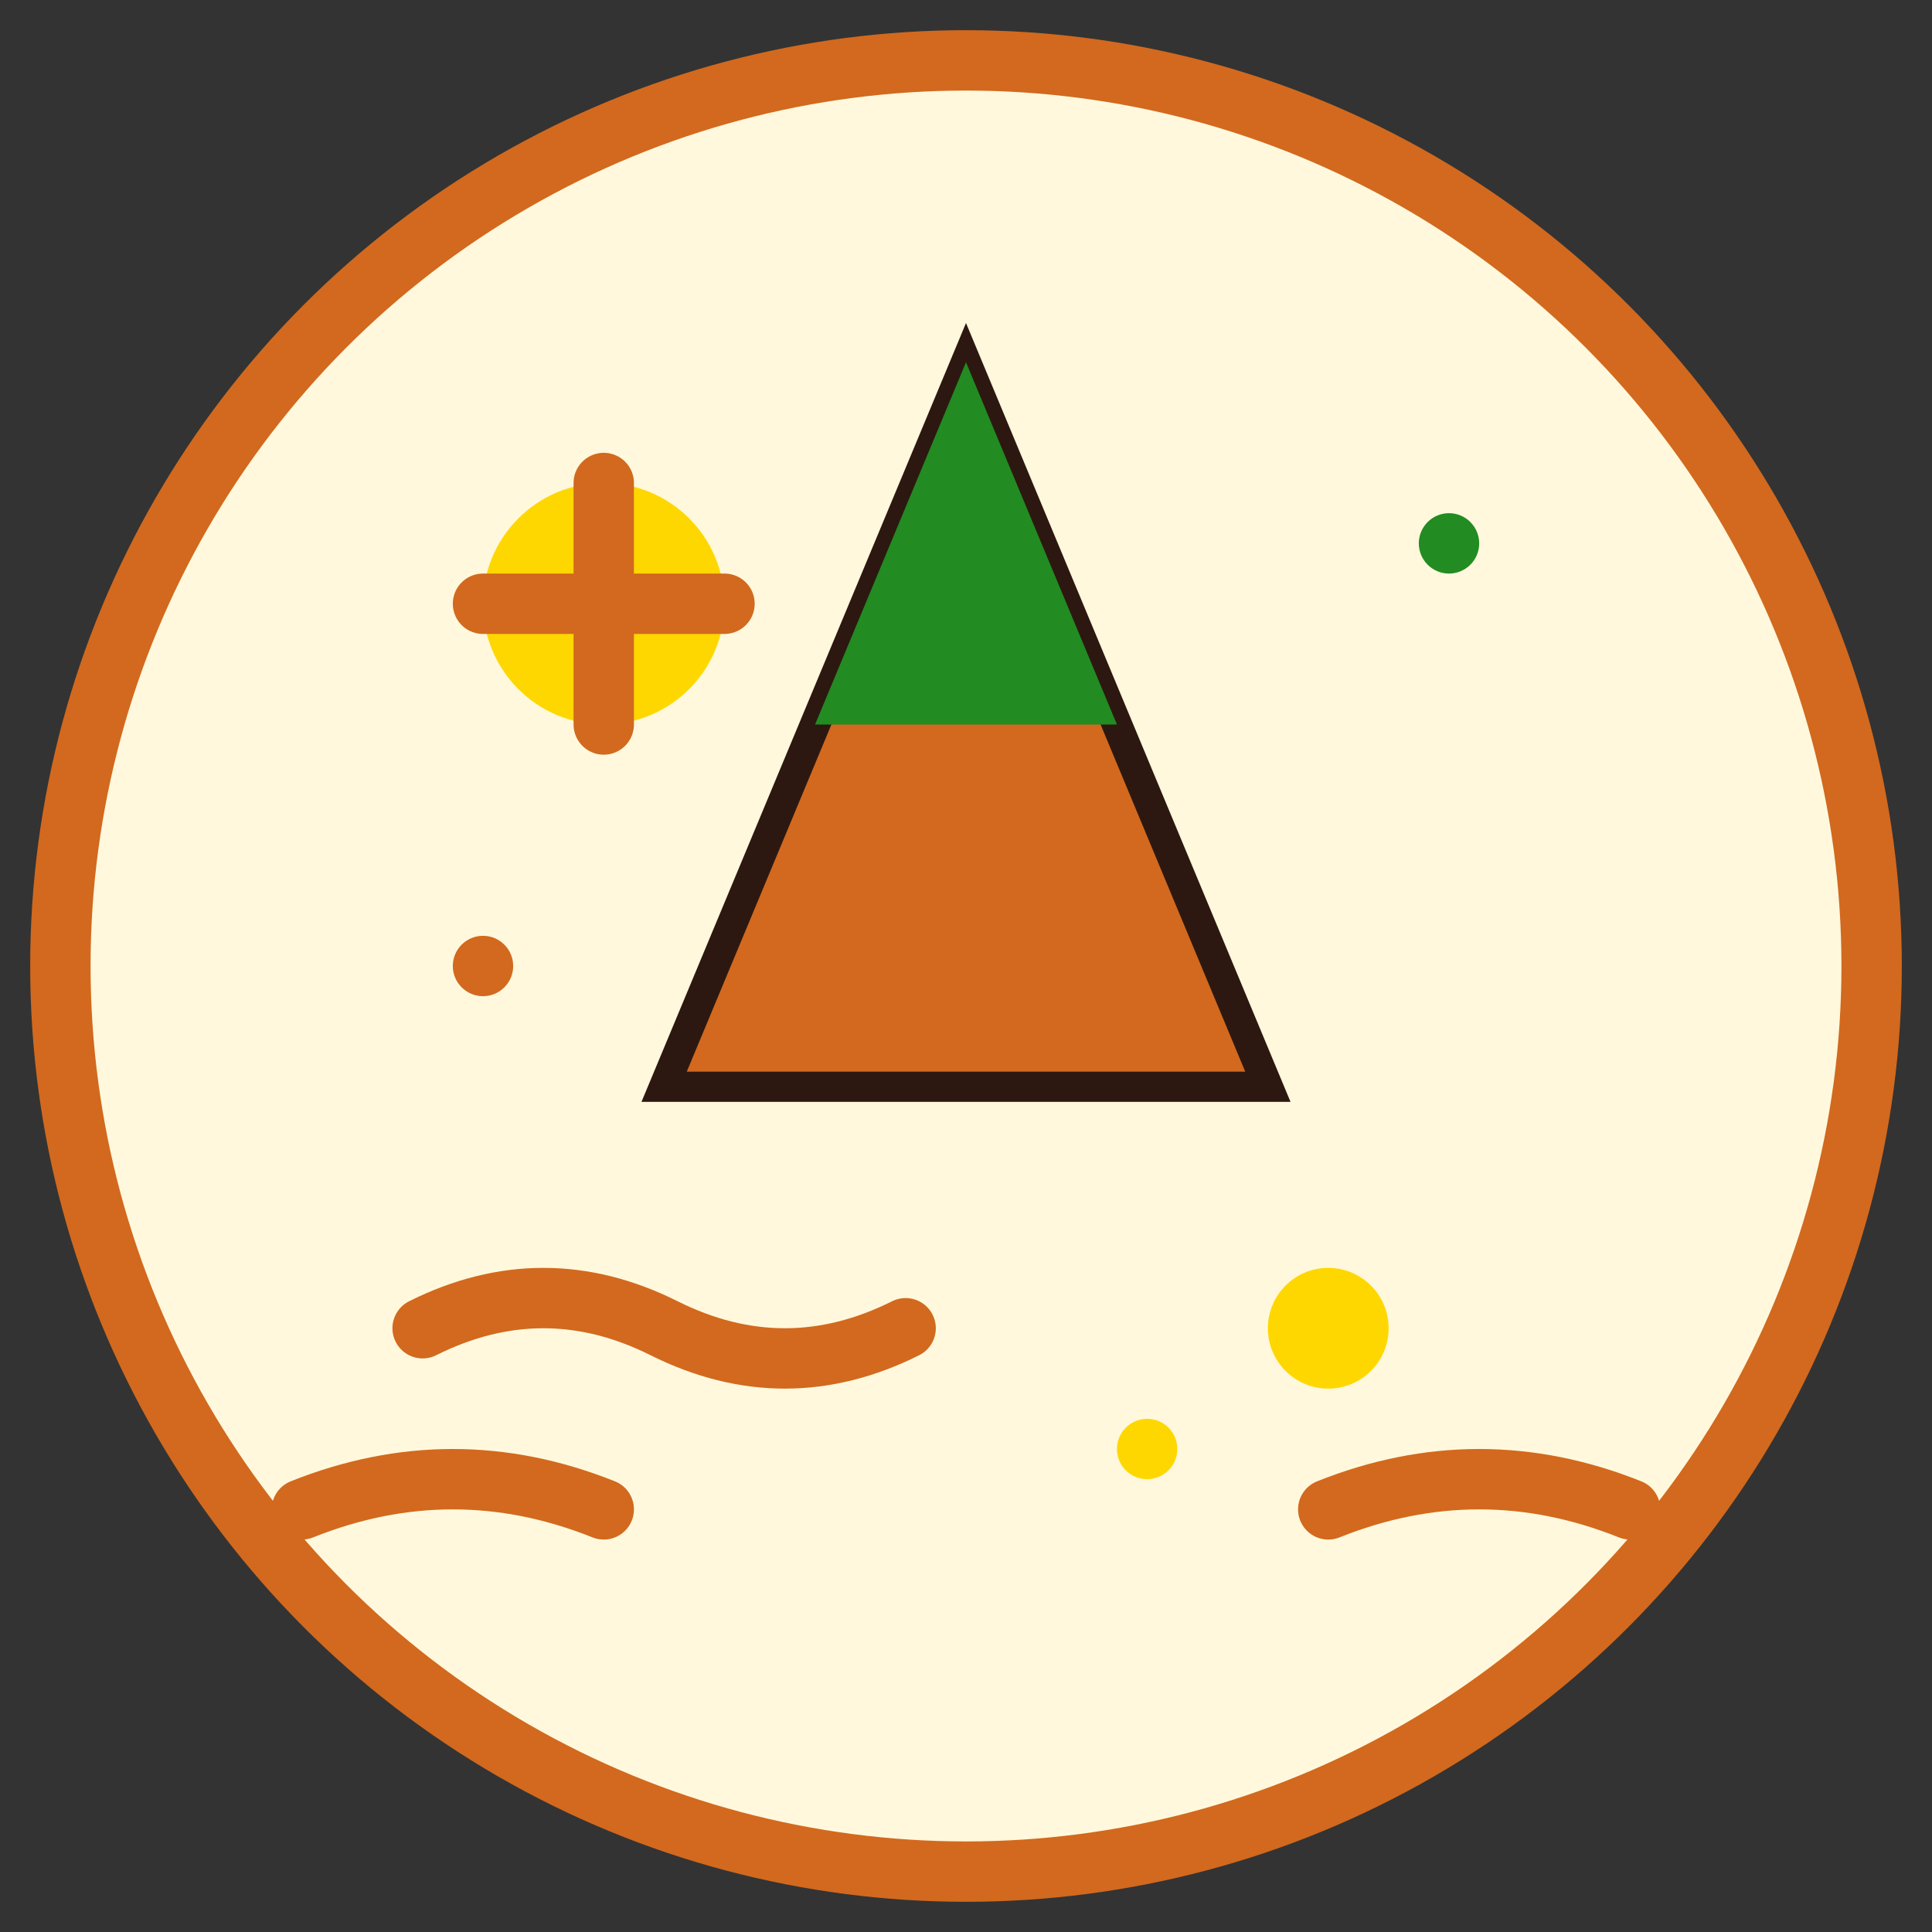 <svg xmlns="http://www.w3.org/2000/svg" viewBox="0 0 64 64" width="64" height="64">
  <rect x="0" y="0" width="64" height="64" fill="#333333" stroke="none"/>
  <defs>
    <style>
      .cls-1 { fill: #D2691E; }
      .cls-2 { fill: #228B22; }
      .cls-3 { fill: #FFD700; }
      .cls-4 { fill: #FFF8DC; }
      .cls-5 { fill: #2C1810; }
      .cls-6 { fill: none; stroke: #D2691E; stroke-width: 2; stroke-linecap: round; stroke-linejoin: round; }
    </style>
  </defs>
  
  <!-- Background circle -->
  <circle cx="32" cy="32" r="30" class="cls-4" stroke="#D2691E" stroke-width="2"/>
  
  <!-- Stylized pyramid/mountain representing Mexican heritage -->
  <path d="M32 12 L22 36 L42 36 Z" class="cls-1" stroke="#2C1810" stroke-width="1"/>
  <path d="M32 12 L27 24 L37 24 Z" class="cls-2"/>
  
  <!-- Sun/compass element -->
  <circle cx="20" cy="20" r="4" class="cls-3"/>
  <path d="M16 20 L24 20 M20 16 L20 24" class="cls-6"/>
  
  <!-- Stylized cactus -->
  <path d="M48 24 L48 40 M44 28 L44 36 M52 28 L52 36" class="cls-2" stroke-width="3" stroke-linecap="round"/>
  
  <!-- Travel/adventure elements -->
  <path d="M14 44 Q18 42 22 44 Q26 46 30 44" class="cls-6"/>
  <circle cx="44" cy="44" r="2" class="cls-3"/>
  
  <!-- Hand-drawn style decorative elements -->
  <path d="M10 50 Q15 48 20 50" class="cls-6"/>
  <path d="M44 50 Q49 48 54 50" class="cls-6"/>
  
  <!-- Small decorative dots -->
  <circle cx="16" cy="32" r="1" class="cls-1"/>
  <circle cx="48" cy="18" r="1" class="cls-2"/>
  <circle cx="38" cy="48" r="1" class="cls-3"/>
</svg>
